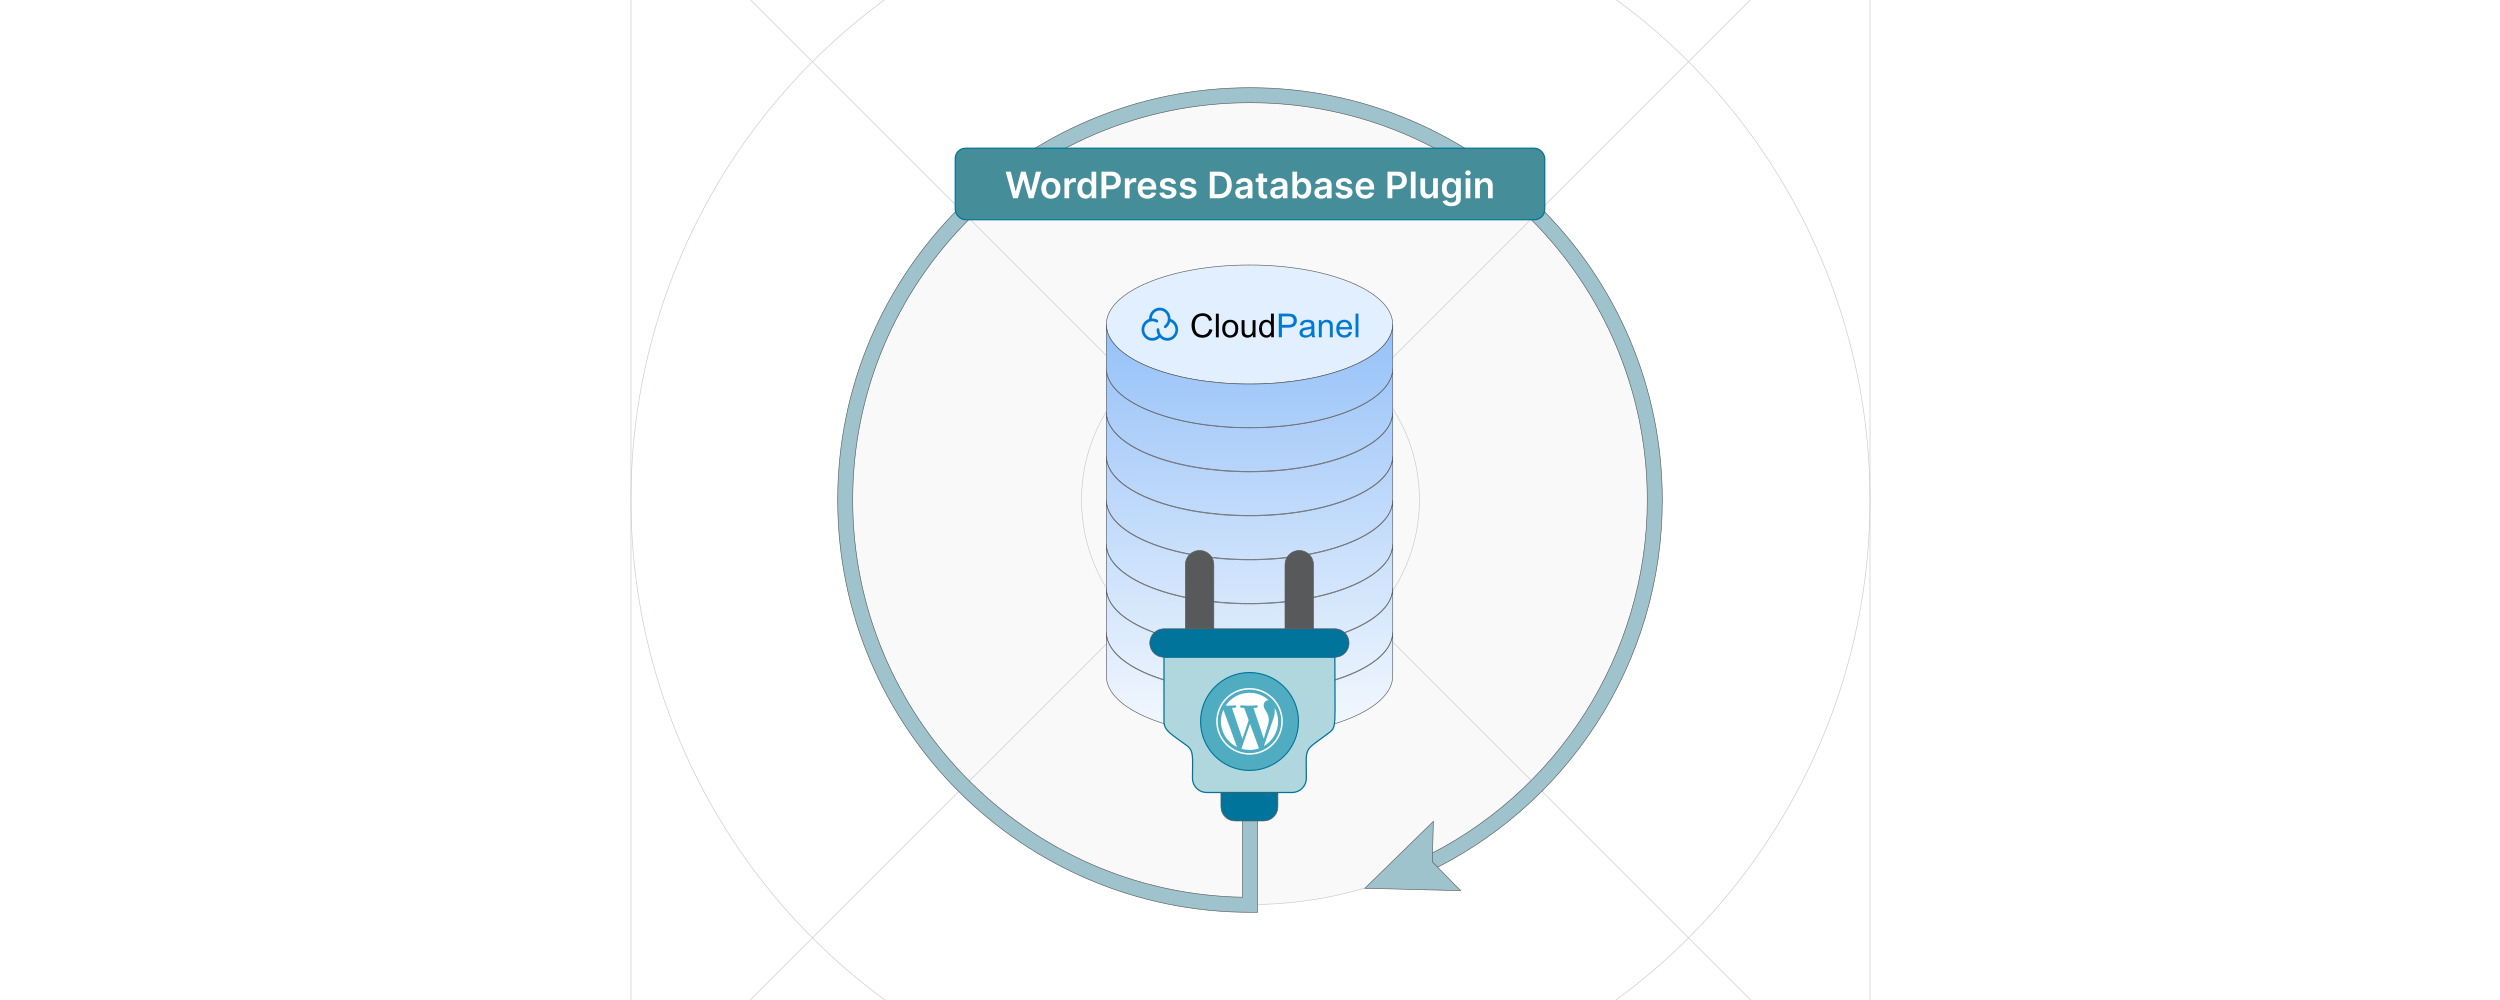 <?xml version="1.0" encoding="UTF-8"?><svg id="Layer_1" xmlns="http://www.w3.org/2000/svg" xmlns:xlink="http://www.w3.org/1999/xlink" viewBox="0 0 1000 400"><defs><clipPath id="clippath"><rect x="0" width="1000" height="400" fill="none" stroke-width="0"/></clipPath><linearGradient id="linear-gradient" x1="499.647" y1="132.766" x2="500.898" y2="312.944" gradientUnits="userSpaceOnUse"><stop offset="0" stop-color="#97c2f8"/><stop offset="1" stop-color="#fff"/></linearGradient><linearGradient id="linear-gradient-2" x1="499.524" y1="132.767" x2="500.776" y2="312.945" xlink:href="#linear-gradient"/><linearGradient id="linear-gradient-3" x1="499.402" y1="132.768" x2="500.653" y2="312.945" xlink:href="#linear-gradient"/><linearGradient id="linear-gradient-4" x1="499.768" y1="132.765" x2="501.019" y2="312.943" xlink:href="#linear-gradient"/><linearGradient id="linear-gradient-5" x1="499.28" y1="132.768" x2="500.531" y2="312.946" xlink:href="#linear-gradient"/><linearGradient id="linear-gradient-6" x1="499.157" y1="132.769" x2="500.409" y2="312.947" xlink:href="#linear-gradient"/><linearGradient id="linear-gradient-7" x1="499.035" y1="132.77" x2="500.286" y2="312.948" xlink:href="#linear-gradient"/><linearGradient id="linear-gradient-8" x1="498.913" y1="132.771" x2="500.164" y2="312.949" xlink:href="#linear-gradient"/><filter id="drop-shadow-1" filterUnits="userSpaceOnUse"><feOffset dx=".49" dy=".49"/><feGaussianBlur result="blur" stdDeviation=".735"/><feFlood flood-color="#333" flood-opacity=".07"/><feComposite in2="blur" operator="in"/><feComposite in="SourceGraphic"/></filter></defs><rect width="1000" height="400" fill="#fff" stroke-width="0"/><rect x="0" width="1000" height="400" fill="#fff" stroke-width="0"/><g clip-path="url(#clippath)"><rect x=".192" y="-.084" width="1000" height="400" fill="#fff" stroke-width="0"/><rect x="252.383" y="-47.892" width="495.617" height="495.617" fill="none" stroke="#c6c8c9" stroke-miterlimit="10" stroke-width=".25"/><circle cx="500.192" cy="199.916" r="247.809" fill="none" stroke="#c6c8c9" stroke-miterlimit="10" stroke-width=".25"/><circle cx="500.192" cy="199.916" r="161.92" fill="#f9f9f9" stroke="#c6c8c9" stroke-miterlimit="10" stroke-width=".25"/><circle cx="500.192" cy="199.916" r="67.584" fill="none" stroke="#c6c8c9" stroke-miterlimit="10" stroke-width=".25"/><line x1="252.383" y1="-47.892" x2="748" y2="447.725" fill="none" stroke="#c6c8c9" stroke-miterlimit="10" stroke-width=".25"/><line x1="252.383" y1="447.725" x2="746.592" y2="-46.484" fill="none" stroke="#c6c8c9" stroke-miterlimit="10" stroke-width=".25"/><path d="M499.808,106c31.639,0,57.282,10.661,57.282,23.816,0,13.148-25.644,23.809-57.282,23.809s-57.282-10.661-57.282-23.809c0-13.155,25.644-23.816,57.282-23.816Z" fill="#e1efff" stroke="#58595b" stroke-miterlimit="10" stroke-width=".25"/><path d="M556.985,166.131c.014-.1.028-.199.039-.299.039-.362.067-.726.067-1.093v-17.394c0,.366-.027.73-.067,1.093-.011.1-.025.2-.039.299-.041.296-.095.591-.162.884-.016.071-.028.143-.046.214-.089.354-.197.706-.323,1.055-.028.079-.061.156-.091.235-.112.29-.235.579-.372.866-.036.076-.07.152-.107.228-.17.339-.357.676-.561,1.01-.043.07-.09.139-.134.209-.161.253-.334.503-.514.752-.106.147-.214.293-.327.439-.163.211-.335.42-.512.629-.119.14-.237.281-.362.42-.194.216-.401.43-.61.643-.124.127-.244.255-.373.38-.252.245-.52.486-.791.727-.101.09-.195.181-.299.27-.356.306-.731.608-1.117.907-.104.08-.211.159-.317.239-.311.234-.631.465-.96.694-.112.078-.222.156-.336.234-.427.29-.866.576-1.322.857-.067.042-.139.082-.207.123-.399.243-.809.482-1.229.718-.141.079-.282.158-.425.236-.416.228-.841.454-1.276.675-.088.045-.174.091-.263.136-.519.261-1.053.516-1.597.766-.141.065-.285.129-.428.193-.434.195-.875.388-1.324.577-.155.065-.309.131-.466.196-.578.238-1.166.473-1.768.701-.073.028-.148.054-.222.081-.538.202-1.087.399-1.644.592-.181.063-.363.125-.545.187-.523.177-1.053.35-1.591.52-.126.04-.249.081-.375.12-.653.202-1.317.398-1.991.588-.168.048-.34.093-.509.14-.536.148-1.079.293-1.628.434-.193.049-.385.099-.579.148-.703.176-1.413.347-2.136.51-.062.014-.126.027-.189.041-.666.149-1.342.292-2.024.431-.211.043-.424.085-.637.127-.61.12-1.226.236-1.848.347-.154.028-.307.057-.462.084-.761.133-1.53.259-2.307.378-.188.029-.379.056-.568.084-.62.092-1.245.18-1.874.264-.222.029-.444.059-.667.088-.803.102-1.611.199-2.428.287-.035.004-.071.007-.105.011-.782.083-1.573.158-2.368.227-.237.021-.475.04-.712.06-.67.055-1.343.105-2.021.15-.185.012-.369.026-.555.038-.841.052-1.688.097-2.54.134-.198.009-.397.015-.596.022-.684.027-1.371.049-2.061.065-.246.006-.492.012-.739.017-.874.017-1.751.028-2.635.028-31.639,0-57.282-10.661-57.282-23.809v17.394c0,13.148,25.644,23.809,57.282,23.809.884,0,1.761-.011,2.635-.028.247-.005.493-.011.739-.017.691-.017,1.378-.038,2.061-.065.199-.008.398-.014.596-.022.852-.037,1.699-.082,2.54-.134.186-.012.37-.026.555-.038.678-.045,1.351-.095,2.021-.15.238-.019.476-.039.712-.06.795-.07,1.586-.144,2.368-.227.035-.004.071-.007.105-.011.817-.087,1.625-.185,2.428-.287.223-.028.445-.058.667-.088.63-.084,1.254-.171,1.874-.264.189-.028.38-.055.568-.084.777-.119,1.546-.245,2.307-.378.155-.027.308-.056.462-.084.622-.111,1.238-.227,1.848-.347.213-.042.425-.084.637-.127.682-.139,1.358-.281,2.024-.431.062-.014.126-.027.189-.041.723-.163,1.433-.335,2.136-.51.194-.049.386-.098.579-.148.549-.141,1.092-.285,1.628-.434.17-.047.341-.093.509-.14.674-.191,1.338-.386,1.991-.588.127-.039.249-.08.375-.12.538-.169,1.068-.343,1.591-.52.183-.062.365-.124.545-.187.557-.193,1.105-.39,1.644-.592.073-.027.149-.054.222-.081.602-.228,1.19-.462,1.768-.701.157-.065.311-.131.466-.196.449-.189.89-.382,1.324-.577.143-.064.287-.128.428-.193.545-.251,1.078-.506,1.597-.766.089-.045.174-.091.263-.136.435-.222.86-.447,1.276-.675.143-.078.284-.157.425-.236.42-.236.83-.476,1.229-.718.068-.041.139-.082.207-.123.456-.281.895-.568,1.322-.857.114-.077.224-.156.336-.234.329-.229.649-.46.96-.694.106-.08.213-.159.317-.239.371-.287.733-.576,1.076-.869.014-.012.027-.025.042-.038.103-.089.197-.18.298-.269.272-.241.54-.483.793-.729.129-.125.248-.253.372-.379.209-.213.416-.427.611-.644.125-.139.243-.28.362-.42.177-.208.349-.418.512-.629.113-.146.221-.292.327-.439.072-.099.152-.197.221-.297.104-.151.197-.303.293-.456.044-.07.091-.139.134-.209.204-.334.391-.671.561-1.01.038-.076.071-.152.107-.228.137-.287.261-.576.372-.866.03-.078.063-.156.091-.235.016-.043.035-.086.05-.13.106-.306.195-.615.272-.925.018-.071.03-.143.046-.214.067-.293.121-.588.162-.884Z" fill="url(#linear-gradient)" stroke="#58595b" stroke-miterlimit="10" stroke-width=".25"/><path d="M556.985,183.734c.014-.1.028-.199.039-.299.039-.362.067-.726.067-1.093v-17.394c0,.366-.027.73-.067,1.093-.011.1-.025.2-.039.299-.041.296-.095.591-.162.884-.016.071-.028.143-.046.214-.089.354-.197.706-.323,1.055-.028.079-.061.156-.091.235-.112.29-.235.579-.372.866-.036.076-.07.152-.107.228-.17.339-.357.676-.561,1.01-.043.07-.09.139-.134.209-.161.253-.334.503-.514.752-.106.147-.214.293-.327.439-.163.211-.335.42-.512.629-.119.14-.237.281-.362.42-.194.216-.401.43-.61.643-.124.127-.244.255-.373.38-.252.245-.52.486-.791.727-.101.09-.195.181-.299.27-.356.306-.731.608-1.117.907-.104.08-.211.159-.317.239-.311.234-.631.465-.96.694-.112.078-.222.156-.336.234-.427.29-.866.576-1.322.857-.067.042-.139.082-.207.123-.399.243-.809.482-1.229.718-.141.079-.282.158-.425.236-.416.228-.841.454-1.276.675-.088.045-.174.091-.263.136-.519.261-1.053.516-1.597.766-.141.065-.285.129-.428.193-.434.195-.875.388-1.324.577-.155.065-.309.131-.466.196-.578.238-1.166.473-1.768.701-.073.028-.148.054-.222.081-.538.202-1.087.399-1.644.592-.181.063-.363.125-.545.187-.523.177-1.053.35-1.591.52-.126.04-.249.081-.375.12-.653.202-1.317.398-1.991.588-.168.048-.34.093-.509.14-.536.148-1.079.293-1.628.434-.193.049-.385.099-.579.148-.703.176-1.413.347-2.136.51-.062.014-.126.027-.189.041-.666.149-1.342.292-2.024.431-.211.043-.424.085-.637.127-.61.12-1.226.236-1.848.347-.154.028-.307.057-.462.084-.761.133-1.53.259-2.307.378-.188.029-.379.056-.568.084-.62.092-1.245.18-1.874.264-.222.029-.444.059-.667.088-.803.102-1.611.199-2.428.287-.035.004-.071.007-.105.011-.782.083-1.573.158-2.368.227-.237.021-.475.04-.712.06-.67.055-1.343.105-2.021.15-.185.012-.369.026-.555.038-.841.052-1.688.097-2.54.134-.198.009-.397.015-.596.022-.684.027-1.371.049-2.061.065-.246.006-.492.012-.739.017-.874.017-1.751.028-2.635.028-31.639,0-57.282-10.661-57.282-23.809v17.394c0,13.148,25.644,23.809,57.282,23.809.884,0,1.761-.011,2.635-.028.247-.005.493-.011.739-.017.691-.017,1.378-.038,2.061-.065.199-.008.398-.014.596-.022.852-.037,1.699-.082,2.54-.134.186-.012.37-.026.555-.038.678-.045,1.351-.095,2.021-.15.238-.019.476-.039.712-.06.795-.07,1.586-.144,2.368-.227.035-.004.071-.007.105-.011.817-.087,1.625-.185,2.428-.287.223-.028.445-.058.667-.088.63-.084,1.254-.171,1.874-.264.189-.028.38-.055.568-.084.777-.119,1.546-.245,2.307-.378.155-.027.308-.056.462-.084.622-.111,1.238-.227,1.848-.347.213-.042.425-.084.637-.127.682-.139,1.358-.281,2.024-.431.062-.014.126-.027.189-.041.723-.163,1.433-.335,2.136-.51.194-.049.386-.098.579-.148.549-.141,1.092-.285,1.628-.434.17-.047.341-.093.509-.14.674-.191,1.338-.386,1.991-.588.127-.039.249-.08.375-.12.538-.169,1.068-.343,1.591-.52.183-.062.365-.124.545-.187.557-.193,1.105-.39,1.644-.592.073-.027.149-.054.222-.081.602-.228,1.19-.462,1.768-.701.157-.065.311-.131.466-.196.449-.189.89-.382,1.324-.577.143-.064.287-.128.428-.193.545-.251,1.078-.506,1.597-.766.089-.045.174-.091.263-.136.435-.222.86-.447,1.276-.675.143-.078.284-.157.425-.236.42-.236.83-.476,1.229-.718.068-.041.139-.082.207-.123.456-.281.895-.568,1.322-.857.114-.077.224-.156.336-.234.329-.229.649-.46.96-.694.106-.08.213-.159.317-.239.371-.287.733-.576,1.076-.869.014-.012.027-.025.042-.038.103-.089.197-.18.298-.269.272-.241.54-.483.793-.729.129-.125.248-.253.372-.379.209-.213.416-.427.611-.644.125-.139.243-.28.362-.42.177-.208.349-.418.512-.629.113-.146.221-.292.327-.439.072-.099.152-.197.221-.297.104-.151.197-.303.293-.456.044-.07.091-.139.134-.209.204-.334.391-.671.561-1.01.038-.076.071-.152.107-.228.137-.287.261-.576.372-.866.03-.078.063-.156.091-.235.016-.043.035-.086.05-.13.106-.306.195-.615.272-.925.018-.071.03-.143.046-.214.067-.293.121-.588.162-.884Z" fill="url(#linear-gradient-2)" stroke="#58595b" stroke-miterlimit="10" stroke-width=".25"/><path d="M556.985,201.338c.014-.1.028-.199.039-.299.039-.362.067-.726.067-1.093v-17.394c0,.366-.027.73-.067,1.093-.011.1-.025.2-.039.299-.041.296-.095.591-.162.884-.016.071-.028.143-.046.214-.089.354-.197.706-.323,1.055-.028.079-.061.156-.091.235-.112.29-.235.579-.372.866-.036.076-.07.152-.107.228-.17.339-.357.676-.561,1.01-.043.07-.09.139-.134.209-.161.253-.334.503-.514.752-.106.147-.214.293-.327.439-.163.211-.335.42-.512.629-.119.14-.237.281-.362.42-.194.216-.401.43-.61.643-.124.127-.244.255-.373.38-.252.245-.52.486-.791.727-.101.09-.195.181-.299.27-.356.306-.731.608-1.117.907-.104.08-.211.159-.317.239-.311.234-.631.465-.96.694-.112.078-.222.156-.336.234-.427.29-.866.576-1.322.857-.067.042-.139.082-.207.123-.399.243-.809.482-1.229.718-.141.079-.282.158-.425.236-.416.228-.841.454-1.276.675-.088.045-.174.091-.263.136-.519.261-1.053.516-1.597.766-.141.065-.285.129-.428.193-.434.195-.875.388-1.324.577-.155.065-.309.131-.466.196-.578.238-1.166.473-1.768.701-.073.028-.148.054-.222.081-.538.202-1.087.399-1.644.592-.181.063-.363.125-.545.187-.523.177-1.053.35-1.591.52-.126.04-.249.081-.375.12-.653.202-1.317.398-1.991.588-.168.048-.34.093-.509.14-.536.148-1.079.293-1.628.434-.193.049-.385.099-.579.148-.703.176-1.413.347-2.136.51-.062.014-.126.027-.189.041-.666.149-1.342.292-2.024.431-.211.043-.424.085-.637.127-.61.12-1.226.236-1.848.347-.154.028-.307.057-.462.084-.761.133-1.53.259-2.307.378-.188.029-.379.056-.568.084-.62.092-1.245.18-1.874.264-.222.029-.444.059-.667.088-.803.102-1.611.199-2.428.287-.035.004-.071.007-.105.011-.782.083-1.573.158-2.368.227-.237.021-.475.04-.712.06-.67.055-1.343.105-2.021.15-.185.012-.369.026-.555.038-.841.052-1.688.097-2.54.134-.198.009-.397.015-.596.022-.684.027-1.371.049-2.061.065-.246.006-.492.012-.739.017-.874.017-1.751.028-2.635.028-31.639,0-57.282-10.661-57.282-23.809v17.394c0,13.148,25.644,23.809,57.282,23.809.884,0,1.761-.011,2.635-.028.247-.005.493-.011.739-.017.691-.017,1.378-.038,2.061-.065.199-.008.398-.014.596-.022.852-.037,1.699-.082,2.54-.134.186-.012.37-.026.555-.038.678-.045,1.351-.095,2.021-.15.238-.019.476-.039.712-.06.795-.07,1.586-.144,2.368-.227.035-.004.071-.007.105-.011.817-.087,1.625-.185,2.428-.287.223-.028.445-.058.667-.088.63-.084,1.254-.171,1.874-.264.189-.028.38-.055.568-.084.777-.119,1.546-.245,2.307-.378.155-.027.308-.056.462-.084.622-.111,1.238-.227,1.848-.347.213-.042.425-.084.637-.127.682-.139,1.358-.281,2.024-.431.062-.014.126-.027.189-.041.723-.163,1.433-.335,2.136-.51.194-.049.386-.098.579-.148.549-.141,1.092-.285,1.628-.434.17-.047.341-.093.509-.14.674-.191,1.338-.386,1.991-.588.127-.039.249-.08.375-.12.538-.169,1.068-.343,1.591-.52.183-.062.365-.124.545-.187.557-.193,1.105-.39,1.644-.592.073-.027.149-.054.222-.081.602-.228,1.19-.462,1.768-.701.157-.065.311-.131.466-.196.449-.189.89-.382,1.324-.577.143-.064.287-.128.428-.193.545-.251,1.078-.506,1.597-.766.089-.045.174-.091.263-.136.435-.222.86-.447,1.276-.675.143-.078.284-.157.425-.236.42-.236.83-.476,1.229-.718.068-.041.139-.082.207-.123.456-.281.895-.568,1.322-.857.114-.077.224-.156.336-.234.329-.229.649-.46.96-.694.106-.08.213-.159.317-.239.371-.287.733-.576,1.076-.869.014-.012.027-.025.042-.038.103-.089.197-.18.298-.269.272-.241.54-.483.793-.729.129-.125.248-.253.372-.379.209-.213.416-.427.611-.644.125-.139.243-.28.362-.42.177-.208.349-.418.512-.629.113-.146.221-.292.327-.439.072-.099.152-.197.221-.297.104-.151.197-.303.293-.456.044-.07.091-.139.134-.209.204-.334.391-.671.561-1.01.038-.076.071-.152.107-.228.137-.287.261-.576.372-.866.03-.078.063-.156.091-.235.016-.043.035-.086.05-.13.106-.306.195-.615.272-.925.018-.071.03-.143.046-.214.067-.293.121-.588.162-.884Z" fill="url(#linear-gradient-3)" stroke="#58595b" stroke-miterlimit="10" stroke-width=".25"/><path d="M556.985,148.602c.014-.1.028-.199.039-.299.039-.362.067-.726.067-1.093v-17.394c0,.366-.027.73-.067,1.093-.011.1-.025.2-.039.299-.041.296-.095.591-.162.884-.016.071-.028.143-.046.214-.089.354-.197.706-.323,1.055-.028.079-.061.156-.091.235-.112.29-.235.579-.372.866-.036.076-.07.152-.107.228-.17.339-.357.676-.561,1.01-.043.07-.09.139-.134.209-.161.253-.334.503-.514.752-.106.147-.214.293-.327.439-.163.211-.335.42-.512.629-.119.14-.237.281-.362.42-.194.216-.401.43-.61.643-.124.127-.244.255-.373.38-.252.245-.52.486-.791.727-.101.09-.195.181-.299.27-.356.306-.731.608-1.117.907-.104.08-.211.159-.317.239-.311.234-.631.465-.96.694-.112.078-.222.156-.336.234-.427.29-.866.576-1.322.857-.067.042-.139.082-.207.123-.399.243-.809.482-1.229.718-.141.079-.282.158-.425.236-.416.228-.841.454-1.276.675-.088.045-.174.091-.263.136-.519.261-1.053.516-1.597.766-.141.065-.285.129-.428.193-.434.195-.875.388-1.324.577-.155.065-.309.131-.466.196-.578.238-1.166.473-1.768.701-.073.028-.148.054-.222.081-.538.202-1.087.399-1.644.592-.181.063-.363.125-.545.187-.523.177-1.053.35-1.591.52-.126.04-.249.081-.375.12-.653.202-1.317.398-1.991.588-.168.048-.34.093-.509.14-.536.148-1.079.293-1.628.434-.193.049-.385.099-.579.148-.703.176-1.413.347-2.136.51-.062.014-.126.027-.189.041-.666.149-1.342.292-2.024.431-.211.043-.424.085-.637.127-.61.12-1.226.236-1.848.347-.154.028-.307.057-.462.084-.761.133-1.53.259-2.307.378-.188.029-.379.056-.568.084-.62.092-1.245.18-1.874.264-.222.029-.444.059-.667.088-.803.102-1.611.199-2.428.287-.035.004-.071.007-.105.011-.782.083-1.573.158-2.368.227-.237.021-.475.04-.712.06-.67.055-1.343.105-2.021.15-.185.012-.369.026-.555.038-.841.052-1.688.097-2.54.134-.198.009-.397.015-.596.022-.684.027-1.371.049-2.061.065-.246.006-.492.012-.739.017-.874.017-1.751.028-2.635.028-31.639,0-57.282-10.661-57.282-23.809v17.394c0,13.148,25.644,23.809,57.282,23.809.884,0,1.761-.011,2.635-.028.247-.005.493-.011.739-.017.691-.017,1.378-.038,2.061-.065.199-.008.398-.014.596-.022.852-.037,1.699-.082,2.54-.134.186-.012.37-.026.555-.038.678-.045,1.351-.095,2.021-.15.238-.019.476-.039.712-.06.795-.07,1.586-.144,2.368-.227.035-.004.071-.007.105-.011.817-.087,1.625-.185,2.428-.287.223-.028.445-.058.667-.088.63-.084,1.254-.171,1.874-.264.189-.028.38-.055.568-.084.777-.119,1.546-.245,2.307-.378.155-.027.308-.056.462-.084.622-.111,1.238-.227,1.848-.347.213-.042.425-.084.637-.127.682-.139,1.358-.281,2.024-.431.062-.014.126-.027.189-.041.723-.163,1.433-.335,2.136-.51.194-.049.386-.098.579-.148.549-.141,1.092-.285,1.628-.434.17-.047.341-.093.509-.14.674-.191,1.338-.386,1.991-.588.127-.039.249-.08.375-.12.538-.169,1.068-.343,1.591-.52.183-.062.365-.124.545-.187.557-.193,1.105-.39,1.644-.592.073-.027.149-.054.222-.081.602-.228,1.19-.462,1.768-.701.157-.065.311-.131.466-.196.449-.189.89-.382,1.324-.577.143-.064.287-.128.428-.193.545-.251,1.078-.506,1.597-.766.089-.045.174-.091.263-.136.435-.222.86-.447,1.276-.675.143-.078.284-.157.425-.236.42-.236.83-.476,1.229-.718.068-.041.139-.082.207-.123.456-.281.895-.568,1.322-.857.114-.077.224-.156.336-.234.329-.229.649-.46.96-.694.106-.08.213-.159.317-.239.371-.287.733-.576,1.076-.869.014-.012.027-.025.042-.038.103-.089.197-.18.298-.269.272-.241.54-.483.793-.729.129-.125.248-.253.372-.379.209-.213.416-.427.611-.644.125-.139.243-.28.362-.42.177-.208.349-.418.512-.629.113-.146.221-.292.327-.439.072-.099.152-.197.221-.297.104-.151.197-.303.293-.456.044-.07.091-.139.134-.209.204-.334.391-.671.561-1.01.038-.076.071-.152.107-.228.137-.287.261-.576.372-.866.03-.078.063-.156.091-.235.016-.043.035-.086.05-.13.106-.306.195-.615.272-.925.018-.071.03-.143.046-.214.067-.293.121-.588.162-.884Z" fill="url(#linear-gradient-4)" stroke="#58595b" stroke-miterlimit="10" stroke-width=".25"/><path d="M556.985,218.941c.014-.1.028-.199.039-.299.039-.362.067-.726.067-1.093v-17.394c0,.366-.027.73-.067,1.093-.011.1-.025.2-.039.299-.041.296-.095.591-.162.884-.016.071-.028.143-.046.214-.089.354-.197.706-.323,1.055-.028.079-.061.156-.091.235-.112.29-.235.579-.372.866-.036.076-.07.152-.107.228-.17.339-.357.676-.561,1.01-.043.07-.09.139-.134.209-.161.253-.334.503-.514.752-.106.147-.214.293-.327.439-.163.211-.335.42-.512.629-.119.14-.237.281-.362.42-.194.216-.401.43-.61.643-.124.127-.244.255-.373.38-.252.245-.52.486-.791.727-.101.09-.195.181-.299.27-.356.306-.731.608-1.117.907-.104.08-.211.159-.317.239-.311.234-.631.465-.96.694-.112.078-.222.156-.336.234-.427.29-.866.576-1.322.857-.067.042-.139.082-.207.123-.399.243-.809.482-1.229.718-.141.079-.282.158-.425.236-.416.228-.841.454-1.276.675-.088.045-.174.091-.263.136-.519.261-1.053.516-1.597.766-.141.065-.285.129-.428.193-.434.195-.875.388-1.324.577-.155.065-.309.131-.466.196-.578.238-1.166.473-1.768.701-.073.028-.148.054-.222.081-.538.202-1.087.399-1.644.592-.181.063-.363.125-.545.187-.523.177-1.053.35-1.591.52-.126.04-.249.081-.375.12-.653.202-1.317.398-1.991.588-.168.048-.34.093-.509.14-.536.148-1.079.293-1.628.434-.193.049-.385.099-.579.148-.703.176-1.413.347-2.136.51-.062.014-.126.027-.189.041-.666.149-1.342.292-2.024.431-.211.043-.424.085-.637.127-.61.12-1.226.236-1.848.347-.154.028-.307.057-.462.084-.761.133-1.53.259-2.307.378-.188.029-.379.056-.568.084-.62.092-1.245.18-1.874.264-.222.029-.444.059-.667.088-.803.102-1.611.199-2.428.287-.035.004-.071.007-.105.011-.782.083-1.573.158-2.368.227-.237.021-.475.04-.712.06-.67.055-1.343.105-2.021.15-.185.012-.369.026-.555.038-.841.052-1.688.097-2.54.134-.198.009-.397.015-.596.022-.684.027-1.371.049-2.061.065-.246.006-.492.012-.739.017-.874.017-1.751.028-2.635.028-31.639,0-57.282-10.661-57.282-23.809v17.394c0,13.148,25.644,23.809,57.282,23.809.884,0,1.761-.011,2.635-.028.247-.005.493-.011.739-.017.691-.017,1.378-.038,2.061-.065.199-.008.398-.014.596-.022.852-.037,1.699-.082,2.54-.134.186-.012.37-.026.555-.038.678-.045,1.351-.095,2.021-.15.238-.019.476-.039.712-.06.795-.07,1.586-.144,2.368-.227.035-.004.071-.007.105-.011.817-.087,1.625-.185,2.428-.287.223-.028.445-.058.667-.088.63-.084,1.254-.171,1.874-.264.189-.028.38-.055.568-.084.777-.119,1.546-.245,2.307-.378.155-.027.308-.056.462-.084.622-.111,1.238-.227,1.848-.347.213-.042.425-.084.637-.127.682-.139,1.358-.281,2.024-.431.062-.014.126-.027.189-.041.723-.163,1.433-.335,2.136-.51.194-.049.386-.098.579-.148.549-.141,1.092-.285,1.628-.434.17-.047.341-.093.509-.14.674-.191,1.338-.386,1.991-.588.127-.039.249-.08.375-.12.538-.169,1.068-.343,1.591-.52.183-.062.365-.124.545-.187.557-.193,1.105-.39,1.644-.592.073-.027.149-.054.222-.081.602-.228,1.19-.462,1.768-.701.157-.065.311-.131.466-.196.449-.189.89-.382,1.324-.577.143-.064.287-.128.428-.193.545-.251,1.078-.506,1.597-.766.089-.045.174-.091.263-.136.435-.222.86-.447,1.276-.675.143-.078.284-.157.425-.236.42-.236.83-.476,1.229-.718.068-.041.139-.082.207-.123.456-.281.895-.568,1.322-.857.114-.077.224-.156.336-.234.329-.229.649-.46.96-.694.106-.08.213-.159.317-.239.371-.287.733-.576,1.076-.869.014-.012.027-.025.042-.038.103-.089.197-.18.298-.269.272-.241.54-.483.793-.729.129-.125.248-.253.372-.379.209-.213.416-.427.611-.644.125-.139.243-.28.362-.42.177-.208.349-.418.512-.629.113-.146.221-.292.327-.439.072-.099.152-.197.221-.297.104-.151.197-.303.293-.456.044-.07.091-.139.134-.209.204-.334.391-.671.561-1.01.038-.076.071-.152.107-.228.137-.287.261-.576.372-.866.03-.078.063-.156.091-.235.016-.043.035-.086.05-.13.106-.306.195-.615.272-.925.018-.071.03-.143.046-.214.067-.293.121-.588.162-.884Z" fill="url(#linear-gradient-5)" stroke="#58595b" stroke-miterlimit="10" stroke-width=".25"/><path d="M556.985,236.544c.014-.1.028-.199.039-.299.039-.362.067-.726.067-1.093v-17.394c0,.366-.027.73-.067,1.093-.011.1-.025.2-.039.299-.041.296-.095.591-.162.884-.016.071-.028.143-.046.214-.089.354-.197.706-.323,1.055-.028.079-.061.156-.091.235-.112.29-.235.579-.372.866-.036.076-.07.152-.107.228-.17.339-.357.676-.561,1.01-.043.07-.09.139-.134.209-.161.253-.334.503-.514.752-.106.147-.214.293-.327.439-.163.211-.335.42-.512.629-.119.14-.237.281-.362.42-.194.216-.401.43-.61.643-.124.127-.244.255-.373.38-.252.245-.52.486-.791.727-.101.09-.195.181-.299.27-.356.306-.731.608-1.117.907-.104.08-.211.159-.317.239-.311.234-.631.465-.96.694-.112.078-.222.156-.336.234-.427.29-.866.576-1.322.857-.067.042-.139.082-.207.123-.399.243-.809.482-1.229.718-.141.079-.282.158-.425.236-.416.228-.841.454-1.276.675-.088.045-.174.091-.263.136-.519.261-1.053.516-1.597.766-.141.065-.285.129-.428.193-.434.195-.875.388-1.324.577-.155.065-.309.131-.466.196-.578.238-1.166.473-1.768.701-.073.028-.148.054-.222.081-.538.202-1.087.399-1.644.592-.181.063-.363.125-.545.187-.523.177-1.053.35-1.591.52-.126.04-.249.081-.375.12-.653.202-1.317.398-1.991.588-.168.048-.34.093-.509.14-.536.148-1.079.293-1.628.434-.193.049-.385.099-.579.148-.703.176-1.413.347-2.136.51-.062.014-.126.027-.189.041-.666.149-1.342.292-2.024.431-.211.043-.424.085-.637.127-.61.12-1.226.236-1.848.347-.154.028-.307.057-.462.084-.761.133-1.53.259-2.307.378-.188.029-.379.056-.568.084-.62.092-1.245.18-1.874.264-.222.029-.444.059-.667.088-.803.102-1.611.199-2.428.287-.035.004-.071.007-.105.011-.782.083-1.573.158-2.368.227-.237.021-.475.04-.712.06-.67.055-1.343.105-2.021.15-.185.012-.369.026-.555.038-.841.052-1.688.097-2.54.134-.198.009-.397.015-.596.022-.684.027-1.371.049-2.061.065-.246.006-.492.012-.739.017-.874.017-1.751.028-2.635.028-31.639,0-57.282-10.661-57.282-23.809v17.394c0,13.148,25.644,23.809,57.282,23.809.884,0,1.761-.011,2.635-.028.247-.005.493-.011.739-.017.691-.017,1.378-.038,2.061-.065.199-.008.398-.014.596-.022.852-.037,1.699-.082,2.54-.134.186-.012.37-.026.555-.038.678-.045,1.351-.095,2.021-.15.238-.019.476-.039.712-.06.795-.07,1.586-.144,2.368-.227.035-.004.071-.007.105-.011.817-.087,1.625-.185,2.428-.287.223-.028.445-.058.667-.088.63-.084,1.254-.171,1.874-.264.189-.028.38-.055.568-.084.777-.119,1.546-.245,2.307-.378.155-.027.308-.056.462-.084.622-.111,1.238-.227,1.848-.347.213-.042.425-.084.637-.127.682-.139,1.358-.281,2.024-.431.062-.014.126-.027.189-.041.723-.163,1.433-.335,2.136-.51.194-.049.386-.098.579-.148.549-.141,1.092-.285,1.628-.434.17-.047.341-.093.509-.14.674-.191,1.338-.386,1.991-.588.127-.039.249-.08.375-.12.538-.169,1.068-.343,1.591-.52.183-.062.365-.124.545-.187.557-.193,1.105-.39,1.644-.592.073-.027.149-.054.222-.081.602-.228,1.19-.462,1.768-.701.157-.065.311-.131.466-.196.449-.189.89-.382,1.324-.577.143-.064.287-.128.428-.193.545-.251,1.078-.506,1.597-.766.089-.045.174-.091.263-.136.435-.222.86-.447,1.276-.675.143-.078.284-.157.425-.236.42-.236.83-.476,1.229-.718.068-.041.139-.082.207-.123.456-.281.895-.568,1.322-.857.114-.077.224-.156.336-.234.329-.229.649-.46.96-.694.106-.08.213-.159.317-.239.371-.287.733-.576,1.076-.869.014-.012.027-.025.042-.038.103-.089.197-.18.298-.269.272-.241.54-.483.793-.729.129-.125.248-.253.372-.379.209-.213.416-.427.611-.644.125-.139.243-.28.362-.42.177-.208.349-.418.512-.629.113-.146.221-.292.327-.439.072-.099.152-.197.221-.297.104-.151.197-.303.293-.456.044-.07.091-.139.134-.209.204-.334.391-.671.561-1.01.038-.076.071-.152.107-.228.137-.287.261-.576.372-.866.03-.078.063-.156.091-.235.016-.043.035-.086.05-.13.106-.306.195-.615.272-.925.018-.071.03-.143.046-.214.067-.293.121-.588.162-.884Z" fill="url(#linear-gradient-6)" stroke="#58595b" stroke-miterlimit="10" stroke-width=".25"/><path d="M556.985,254.148c.014-.1.028-.199.039-.299.039-.362.067-.726.067-1.093v-17.394c0,.366-.027.73-.067,1.093-.011.1-.025.2-.039.299-.041.296-.095.591-.162.884-.016.071-.028.143-.046.214-.089.354-.197.706-.323,1.055-.028.079-.061.156-.091.235-.112.29-.235.579-.372.866-.036.076-.07.152-.107.228-.17.339-.357.676-.561,1.01-.043.07-.09.139-.134.209-.161.253-.334.503-.514.752-.106.147-.214.293-.327.439-.163.211-.335.42-.512.629-.119.14-.237.281-.362.42-.194.216-.401.43-.61.643-.124.127-.244.255-.373.38-.252.245-.52.486-.791.727-.101.09-.195.181-.299.27-.356.306-.731.608-1.117.907-.104.08-.211.159-.317.239-.311.234-.631.465-.96.694-.112.078-.222.156-.336.234-.427.29-.866.576-1.322.857-.067.042-.139.082-.207.123-.399.243-.809.482-1.229.718-.141.079-.282.158-.425.236-.416.228-.841.454-1.276.675-.088.045-.174.091-.263.136-.519.261-1.053.516-1.597.766-.141.065-.285.129-.428.193-.434.195-.875.388-1.324.577-.155.065-.309.131-.466.196-.578.238-1.166.473-1.768.701-.073.028-.148.054-.222.081-.538.202-1.087.399-1.644.592-.181.063-.363.125-.545.187-.523.177-1.053.35-1.591.52-.126.04-.249.081-.375.12-.653.202-1.317.398-1.991.588-.168.048-.34.093-.509.14-.536.148-1.079.293-1.628.434-.193.049-.385.099-.579.148-.703.176-1.413.347-2.136.51-.062.014-.126.027-.189.041-.666.149-1.342.292-2.024.431-.211.043-.424.085-.637.127-.61.12-1.226.236-1.848.347-.154.028-.307.057-.462.084-.761.133-1.53.259-2.307.378-.188.029-.379.056-.568.084-.62.092-1.245.18-1.874.264-.222.029-.444.059-.667.088-.803.102-1.611.199-2.428.287-.035.004-.071.007-.105.011-.782.083-1.573.158-2.368.227-.237.021-.475.04-.712.06-.67.055-1.343.105-2.021.15-.185.012-.369.026-.555.038-.841.052-1.688.097-2.54.134-.198.009-.397.015-.596.022-.684.027-1.371.049-2.061.065-.246.006-.492.012-.739.017-.874.017-1.751.028-2.635.028-31.639,0-57.282-10.661-57.282-23.809v17.394c0,13.148,25.644,23.809,57.282,23.809.884,0,1.761-.011,2.635-.028.247-.005.493-.011.739-.017.691-.017,1.378-.038,2.061-.065.199-.008.398-.014.596-.022.852-.037,1.699-.082,2.54-.134.186-.012.37-.026.555-.038.678-.045,1.351-.095,2.021-.15.238-.019.476-.039.712-.06.795-.07,1.586-.144,2.368-.227.035-.004.071-.007.105-.011.817-.087,1.625-.185,2.428-.287.223-.028.445-.058.667-.088.63-.084,1.254-.171,1.874-.264.189-.028.38-.055.568-.084.777-.119,1.546-.245,2.307-.378.155-.027.308-.056.462-.084.622-.111,1.238-.227,1.848-.347.213-.042.425-.084.637-.127.682-.139,1.358-.281,2.024-.431.062-.014.126-.027.189-.041.723-.163,1.433-.335,2.136-.51.194-.049.386-.098.579-.148.549-.141,1.092-.285,1.628-.434.17-.047.341-.093.509-.14.674-.191,1.338-.386,1.991-.588.127-.039.249-.08.375-.12.538-.169,1.068-.343,1.591-.52.183-.062.365-.124.545-.187.557-.193,1.105-.39,1.644-.592.073-.027.149-.054.222-.081.602-.228,1.19-.462,1.768-.701.157-.065.311-.131.466-.196.449-.189.89-.382,1.324-.577.143-.064.287-.128.428-.193.545-.251,1.078-.506,1.597-.766.089-.045.174-.091.263-.136.435-.222.86-.447,1.276-.675.143-.078.284-.157.425-.236.42-.236.83-.476,1.229-.718.068-.041.139-.082.207-.123.456-.281.895-.568,1.322-.857.114-.077.224-.156.336-.234.329-.229.649-.46.96-.694.106-.08.213-.159.317-.239.371-.287.733-.576,1.076-.869.014-.012.027-.025.042-.038.103-.089.197-.18.298-.269.272-.241.54-.483.793-.729.129-.125.248-.253.372-.379.209-.213.416-.427.611-.644.125-.139.243-.28.362-.42.177-.208.349-.418.512-.629.113-.146.221-.292.327-.439.072-.099.152-.197.221-.297.104-.151.197-.303.293-.456.044-.07.091-.139.134-.209.204-.334.391-.671.561-1.01.038-.076.071-.152.107-.228.137-.287.261-.576.372-.866.03-.078.063-.156.091-.235.016-.043.035-.086.05-.13.106-.306.195-.615.272-.925.018-.071.03-.143.046-.214.067-.293.121-.588.162-.884Z" fill="url(#linear-gradient-7)" stroke="#58595b" stroke-miterlimit="10" stroke-width=".25"/><path d="M556.985,271.751c.014-.1.028-.199.039-.299.039-.362.067-.726.067-1.093v-17.394c0,.366-.027.73-.067,1.093-.011.1-.025.2-.039.299-.041.296-.095.591-.162.884-.016.071-.028.143-.046.214-.089.354-.197.706-.323,1.055-.028.079-.061.156-.091.235-.112.29-.235.579-.372.866-.036.076-.07.152-.107.228-.17.339-.357.676-.561,1.01-.043.07-.09.139-.134.209-.161.253-.334.503-.514.752-.106.147-.214.293-.327.439-.163.211-.335.42-.512.629-.119.14-.237.281-.362.42-.194.216-.401.43-.61.643-.124.127-.244.255-.373.38-.252.245-.52.486-.791.727-.101.09-.195.181-.299.27-.356.306-.731.608-1.117.907-.104.08-.211.159-.317.239-.311.234-.631.465-.96.694-.112.078-.222.156-.336.234-.427.29-.866.576-1.322.857-.067.042-.139.082-.207.123-.399.243-.809.482-1.229.718-.141.079-.282.158-.425.236-.416.228-.841.454-1.276.675-.088.045-.174.091-.263.136-.519.261-1.053.516-1.597.766-.141.065-.285.129-.428.193-.434.195-.875.388-1.324.577-.155.065-.309.131-.466.196-.578.238-1.166.473-1.768.701-.073.028-.148.054-.222.081-.538.202-1.087.399-1.644.592-.181.063-.363.125-.545.187-.523.177-1.053.35-1.591.52-.126.04-.249.081-.375.12-.653.202-1.317.398-1.991.588-.168.048-.34.093-.509.14-.536.148-1.079.293-1.628.434-.193.049-.385.099-.579.148-.703.176-1.413.347-2.136.51-.062.014-.126.027-.189.041-.666.149-1.342.292-2.024.431-.211.043-.424.085-.637.127-.61.12-1.226.236-1.848.347-.154.028-.307.057-.462.084-.761.133-1.53.259-2.307.378-.188.029-.379.056-.568.084-.62.092-1.245.18-1.874.264-.222.029-.444.059-.667.088-.803.102-1.611.199-2.428.287-.035.004-.071.007-.105.011-.782.083-1.573.158-2.368.227-.237.021-.475.04-.712.06-.67.055-1.343.105-2.021.15-.185.012-.369.026-.555.038-.841.052-1.688.097-2.54.134-.198.009-.397.015-.596.022-.684.027-1.371.049-2.061.065-.246.006-.492.012-.739.017-.874.017-1.751.028-2.635.028-31.639,0-57.282-10.661-57.282-23.809v17.394c0,13.148,25.644,23.809,57.282,23.809.884,0,1.761-.011,2.635-.028.247-.005.493-.011.739-.017.691-.017,1.378-.038,2.061-.065.199-.008.398-.014.596-.022.852-.037,1.699-.082,2.54-.134.186-.012.37-.026.555-.038.678-.045,1.351-.095,2.021-.15.238-.019.476-.039.712-.06.795-.07,1.586-.144,2.368-.227.035-.004.071-.007.105-.011.817-.087,1.625-.185,2.428-.287.223-.028.445-.058.667-.088.63-.084,1.254-.171,1.874-.264.189-.028.38-.055.568-.084.777-.119,1.546-.245,2.307-.378.155-.027.308-.056.462-.084.622-.111,1.238-.227,1.848-.347.213-.042.425-.084.637-.127.682-.139,1.358-.281,2.024-.431.062-.014.126-.027.189-.041.723-.163,1.433-.335,2.136-.51.194-.049.386-.098.579-.148.549-.141,1.092-.285,1.628-.434.17-.047.341-.093.509-.14.674-.191,1.338-.386,1.991-.588.127-.039.249-.08.375-.12.538-.169,1.068-.343,1.591-.52.183-.062.365-.124.545-.187.557-.193,1.105-.39,1.644-.592.073-.027.149-.054.222-.081.602-.228,1.19-.462,1.768-.701.157-.065.311-.131.466-.196.449-.189.89-.382,1.324-.577.143-.064.287-.128.428-.193.545-.251,1.078-.506,1.597-.766.089-.045.174-.091.263-.136.435-.222.86-.447,1.276-.675.143-.078.284-.157.425-.236.42-.236.83-.476,1.229-.718.068-.041.139-.082.207-.123.456-.281.895-.568,1.322-.857.114-.077.224-.156.336-.234.329-.229.649-.46.96-.694.106-.08.213-.159.317-.239.371-.287.733-.576,1.076-.869.014-.012.027-.025.042-.038.103-.089.197-.18.298-.269.272-.241.54-.483.793-.729.129-.125.248-.253.372-.379.209-.213.416-.427.611-.644.125-.139.243-.28.362-.42.177-.208.349-.418.512-.629.113-.146.221-.292.327-.439.072-.099.152-.197.221-.297.104-.151.197-.303.293-.456.044-.07.091-.139.134-.209.204-.334.391-.671.561-1.01.038-.076.071-.152.107-.228.137-.287.261-.576.372-.866.03-.078.063-.156.091-.235.016-.043.035-.086.05-.13.106-.306.195-.615.272-.925.018-.071.03-.143.046-.214.067-.293.121-.588.162-.884Z" fill="url(#linear-gradient-8)" stroke="#58595b" stroke-miterlimit="10" stroke-width=".25"/><g id="Plug"><path d="M539.63,257.204c0,3.145-2.55,5.695-5.695,5.695h-68.337c-3.145,0-5.695-2.55-5.695-5.695s2.55-5.695,5.695-5.695h68.337c3.145,0,5.695,2.55,5.695,5.695Z" fill="#00749a" stroke="#58595b" stroke-miterlimit="10" stroke-width=".25"/><path d="M533.935,262.899c0,27.306.797,27.847-2.278,30.182-10.507,7.887-9.112,5.011-9.112,18.223,0,3.145-2.55,5.695-5.695,5.695h-34.168c-3.145,0-5.695-2.55-5.695-5.695,0-8.542.655-10.877-2.278-13.098-6.264-4.613-9.112-5.894-9.112-9.681v-25.626h68.337Z" fill="#afd7dd" stroke="#00749a" stroke-miterlimit="10" stroke-width=".5"/><path d="M485.53,225.883v25.626h-11.389v-25.626c0-3.145,2.55-5.695,5.695-5.695s5.695,2.55,5.695,5.695Z" fill="#58595b" stroke="#58595b" stroke-miterlimit="10" stroke-width=".25"/><path d="M519.698,220.189c-3.145,0-5.695,2.55-5.695,5.695v25.626h11.389v-25.626c0-3.145-2.55-5.695-5.695-5.695Z" fill="#58595b" stroke="#58595b" stroke-miterlimit="10" stroke-width=".25"/><path d="M505.461,328.389h-11.389c-3.145,0-5.695-2.55-5.695-5.695v-5.695h22.779v5.695c0,3.145-2.55,5.695-5.695,5.695Z" fill="#00749a" stroke="#58595b" stroke-miterlimit="10" stroke-width=".25"/></g><path d="M503,364.92h-3c-90.937,0-164.92-73.982-164.92-164.92S409.062,35.08,500,35.08s164.921,73.983,164.921,164.921c0,31.996-9.174,63.027-26.53,89.739-16.908,26.02-40.673,46.695-68.725,59.787l-2.537-5.438c55.762-26.023,91.792-82.582,91.792-144.089,0-87.629-71.292-158.921-158.921-158.921s-158.92,71.292-158.92,158.921c0,86.629,69.667,157.29,155.92,158.892v-30.504h6v36.532Z" fill="#9ec3cc" stroke="#58595b" stroke-miterlimit="10" stroke-width=".25"/><polygon points="573.353 328.548 572.91 344.716 584.24 356.259 545.952 355.308 573.353 328.548" fill="#9ec3cc" stroke="#58595b" stroke-miterlimit="10" stroke-width=".25"/><circle cx="499.808" cy="288.593" r="13.2" fill="#fff" filter="url(#drop-shadow-1)" stroke="#f26322" stroke-miterlimit="10" stroke-width=".359"/><circle cx="499.808" cy="288.593" r="19.575" fill="#4facc1" stroke="#00749a" stroke-miterlimit="10" stroke-width=".446"/><path d="M488.372,288.543c0,4.527,2.631,8.438,6.445,10.292l-5.455-14.946c-.654,1.464-.991,3.05-.99,4.654ZM507.527,287.966c0-1.413-.508-2.392-.943-3.154-.58-.942-1.123-1.74-1.123-2.682,0-1.051.797-2.03,1.92-2.03.051,0,.099.006.148.009-2.034-1.864-4.745-3.002-7.722-3.002-3.995,0-7.51,2.05-9.555,5.154.268.008.521.013.736.013,1.196,0,3.048-.145,3.048-.145.616-.036.689.869.073.942,0,0-.62.073-1.309.109l4.164,12.387,2.502-7.505-1.782-4.881c-.616-.036-1.199-.109-1.199-.109-.616-.036-.544-.978.072-.942,0,0,1.889.145,3.012.145,1.196,0,3.048-.145,3.048-.145.617-.036.689.869.073.942,0,0-.621.073-1.309.109l4.133,12.293,1.141-3.812c.495-1.582.871-2.718.871-3.697Z" fill="#fff" stroke-width="0"/><path d="M500.008,289.543l-3.431,9.97c1.049.309,2.137.466,3.231.466,1.293 0,2.577-.219,3.797-.648-.032-.05-.059-.103-.081-.158l-3.515-9.63ZM509.842,283.057c.049.364.077.755.077,1.176,0,1.16-.217,2.465-.87,4.096l-3.493,10.099c3.4-1.982,5.686-5.666,5.686-9.885.003-1.918-.479-3.805-1.401-5.486h0Z" fill="#fff" stroke-width="0"/><path d="M499.808,275.213c-7.35,0-13.33,5.98-13.33,13.33s5.98,13.331,13.33,13.331,13.331-5.979,13.331-13.331c-0-7.35-5.981-13.33-13.331-13.33ZM499.808,301.262c-7.013,0-12.719-5.706-12.719-12.719s5.706-12.718,12.719-12.718,12.718,5.705,12.718,12.718c0,7.013-5.705,12.719-12.718,12.719h0Z" fill="#fff" stroke-width="0"/></g><rect x="382.106" y="59.3" width="235.787" height="28.589" rx="4.115" ry="4.115" fill="#448d99" stroke="#00749a" stroke-miterlimit="10" stroke-width=".5"/><path d="M405.257,79.315l-3.009-10.661h2.077l1.921,7.834h.099l2.051-7.834h1.89l2.057,7.84h.094l1.921-7.84h2.077l-3.009,10.661h-1.905l-2.134-7.481h-.084l-2.139,7.481h-1.905Z" fill="#fff" stroke-width="0"/><path d="M420.353,79.471c-.781,0-1.458-.172-2.03-.516s-1.016-.824-1.33-1.441c-.314-.618-.471-1.34-.471-2.166s.157-1.55.471-2.171.757-1.103,1.33-1.447,1.25-.515,2.03-.515,1.458.171,2.03.515,1.016.826,1.33,1.447.471,1.345.471,2.171-.157,1.548-.471,2.166c-.314.617-.757,1.098-1.33,1.441s-1.25.516-2.03.516ZM420.364,77.962c.423,0,.777-.117,1.062-.352s.497-.549.638-.944.211-.837.211-1.322c0-.489-.07-.933-.211-1.33s-.353-.714-.638-.95-.639-.354-1.062-.354c-.434,0-.793.118-1.08.354-.286.236-.499.553-.64.95s-.211.841-.211,1.33c0,.485.07.927.211,1.322s.354.71.64.944c.287.234.646.352,1.08.352Z" fill="#fff" stroke-width="0"/><path d="M425.778,79.315v-7.996h1.827v1.333h.084c.145-.462.397-.818.752-1.07.356-.251.763-.377,1.221-.377.104,0,.221.004.352.013s.239.021.325.039v1.733c-.08-.027-.206-.053-.377-.075-.171-.022-.337-.034-.497-.034-.343,0-.651.074-.924.222s-.487.352-.643.611c-.156.261-.234.56-.234.9v4.701h-1.884Z" fill="#fff" stroke-width="0"/><path d="M434.226,79.456c-.628,0-1.19-.161-1.687-.484-.497-.322-.889-.791-1.177-1.405s-.432-1.36-.432-2.238c0-.889.147-1.64.44-2.252.293-.612.69-1.075,1.19-1.39.5-.315,1.057-.471,1.671-.471.468,0,.854.078,1.155.236.302.158.541.347.719.567.177.221.314.428.411.622h.078v-3.987h1.89v10.661h-1.853v-1.26h-.114c-.097.194-.238.4-.422.617-.184.217-.427.401-.729.554-.302.153-.682.23-1.14.23ZM434.752,77.91c.399,0,.739-.108,1.02-.325.281-.217.495-.52.641-.909.145-.389.218-.841.218-1.358,0-.517-.072-.967-.216-1.349-.144-.381-.356-.678-.635-.89s-.622-.317-1.028-.317c-.42,0-.77.109-1.052.328-.281.218-.493.52-.635.905-.142.386-.213.826-.213,1.322,0,.5.072.945.216,1.335.144.391.357.698.64.922s.631.336,1.044.336Z" fill="#fff" stroke-width="0"/><path d="M440.583,79.315v-10.661h3.998c.819,0,1.507.152,2.064.458.557.306.979.725,1.265,1.257.287.533.43,1.138.43,1.815,0,.684-.144,1.291-.432,1.822-.288.53-.713.948-1.275,1.252s-1.254.455-2.077.455h-2.649v-1.588h2.389c.479,0,.871-.083,1.177-.25.305-.166.532-.396.679-.686.147-.292.221-.627.221-1.005s-.074-.711-.221-.999-.375-.514-.682-.675-.702-.242-1.184-.242h-1.77v9.048h-1.931Z" fill="#fff" stroke-width="0"/><path d="M449.932,79.315v-7.996h1.827v1.333h.084c.145-.462.397-.818.752-1.07.356-.251.763-.377,1.221-.377.104,0,.221.004.352.013s.239.021.325.039v1.733c-.08-.027-.206-.053-.377-.075-.171-.022-.337-.034-.497-.034-.343,0-.651.074-.924.222s-.487.352-.643.611c-.156.261-.234.56-.234.9v4.701h-1.884Z" fill="#fff" stroke-width="0"/><path d="M458.954,79.471c-.802,0-1.493-.167-2.075-.502-.581-.335-1.028-.81-1.34-1.427s-.469-1.342-.469-2.179c0-.822.157-1.545.471-2.168s.754-1.109,1.32-1.458c.565-.349,1.23-.522,1.994-.522.493,0,.959.078,1.398.236.439.158.828.401,1.166.731s.605.749.799,1.257c.194.509.291,1.113.291,1.815v.578h-6.554v-1.27h4.748c-.003-.36-.082-.683-.234-.966-.153-.282-.365-.506-.638-.669s-.589-.244-.95-.244c-.385,0-.723.093-1.015.278-.291.185-.518.429-.679.729-.161.301-.244.629-.247.986v1.109c0,.465.085.863.255,1.194.17.332.408.585.713.76.305.176.663.264,1.072.264.274,0,.522-.039.745-.117.222-.078.415-.193.578-.347.163-.152.286-.342.37-.567l1.759.198c-.111.465-.322.87-.632,1.215-.31.346-.707.613-1.19.802-.482.19-1.034.284-1.655.284Z" fill="#fff" stroke-width="0"/><path d="M470.422,73.432l-1.718.188c-.049-.173-.133-.336-.252-.489-.12-.152-.281-.275-.482-.369s-.448-.141-.739-.141c-.392,0-.721.085-.986.255s-.397.391-.393.661c-.003.232.083.422.258.567s.466.266.872.359l1.364.291c.756.163,1.32.422,1.69.776.37.353.556.817.56,1.39-.004.503-.15.946-.44,1.33-.29.384-.692.683-1.205.897-.514.216-1.104.323-1.77.323-.979,0-1.767-.206-2.363-.617-.597-.411-.953-.984-1.067-1.721l1.837-.177c.084.361.261.634.531.817.271.185.623.276,1.057.276.448,0,.808-.092,1.08-.276.273-.184.409-.411.409-.682,0-.23-.087-.418-.263-.567s-.447-.264-.815-.344l-1.364-.286c-.767-.16-1.335-.43-1.702-.81-.368-.38-.55-.861-.547-1.444-.003-.493.131-.921.404-1.283.273-.363.652-.644,1.14-.844.487-.199,1.05-.299,1.689-.299.937,0,1.675.199,2.215.599.54.398.874.939,1.002,1.618Z" fill="#fff" stroke-width="0"/><path d="M478.47,73.432l-1.718.188c-.049-.173-.133-.336-.252-.489-.12-.152-.281-.275-.482-.369s-.448-.141-.739-.141c-.392,0-.721.085-.986.255s-.397.391-.393.661c-.003.232.083.422.258.567s.466.266.872.359l1.364.291c.756.163,1.32.422,1.69.776.37.353.556.817.56,1.39-.004.503-.15.946-.44,1.33-.29.384-.692.683-1.205.897-.514.216-1.104.323-1.77.323-.979,0-1.767-.206-2.363-.617-.597-.411-.953-.984-1.067-1.721l1.837-.177c.084.361.261.634.531.817.271.185.623.276,1.057.276.448,0,.808-.092,1.08-.276.273-.184.409-.411.409-.682,0-.23-.087-.418-.263-.567s-.447-.264-.815-.344l-1.364-.286c-.767-.16-1.335-.43-1.702-.81-.368-.38-.55-.861-.547-1.444-.003-.493.131-.921.404-1.283.273-.363.652-.644,1.14-.844.487-.199,1.05-.299,1.689-.299.937,0,1.675.199,2.215.599.54.398.874.939,1.002,1.618Z" fill="#fff" stroke-width="0"/><path d="M487.533,79.315h-3.613v-10.661h3.686c1.059,0,1.969.213,2.731.638s1.348,1.035,1.757,1.83c.409.794.614,1.745.614,2.853,0,1.11-.206,2.064-.617,2.863-.411.798-1.003,1.41-1.774,1.837-.772.427-1.7.641-2.782.641ZM485.851,77.644h1.588c.742,0,1.361-.137,1.858-.409.496-.273.869-.68,1.119-1.223s.375-1.223.375-2.038-.125-1.493-.375-2.033c-.25-.539-.619-.943-1.106-1.213-.487-.269-1.093-.403-1.815-.403h-1.645v7.319Z" fill="#fff" stroke-width="0"/><path d="M496.758,79.476c-.507,0-.963-.091-1.367-.273-.404-.182-.724-.451-.957-.81-.234-.357-.352-.798-.352-1.322,0-.45.083-.824.25-1.119.166-.295.394-.53.682-.708.288-.177.613-.31.976-.403.363-.092.738-.158,1.127-.2.469-.049.849-.093,1.141-.133.291-.04.504-.102.638-.188s.2-.218.2-.398v-.031c0-.392-.116-.695-.349-.91-.232-.216-.567-.323-1.005-.323-.462,0-.827.101-1.096.302s-.45.44-.544.714l-1.76-.25c.139-.486.368-.894.688-1.221.319-.328.71-.574,1.171-.739.462-.165.972-.247,1.53-.247.386,0,.769.045,1.151.135.381.091.731.238,1.046.445.315.206.57.486.763.841.192.353.289.796.289,1.327v5.352h-1.812v-1.099h-.062c-.115.223-.275.43-.481.622-.207.192-.466.348-.776.464s-.674.174-1.09.174ZM497.247,78.091c.378,0,.706-.075.983-.227.277-.15.492-.351.644-.601.15-.25.226-.522.226-.817v-.942c-.059.049-.158.094-.299.136-.141.041-.298.078-.471.109-.174.03-.346.059-.516.083s-.317.045-.442.062c-.281.038-.533.101-.755.188-.223.087-.398.207-.526.361-.128.154-.192.353-.192.597,0,.347.127.608.38.785.254.178.576.266.969.266Z" fill="#fff" stroke-width="0"/><path d="M506.871,71.319v1.458h-4.597v-1.458h4.597ZM503.409,69.403h1.885v7.507c0,.254.039.447.117.581.078.133.182.225.31.273.128.049.271.073.427.073.118,0,.227-.009.325-.026.1-.017.175-.032.227-.047l.317,1.474c-.101.035-.243.073-.429.114-.186.042-.412.066-.68.073-.472.014-.897-.059-1.275-.216-.378-.158-.678-.403-.898-.737-.22-.333-.328-.749-.325-1.249v-7.819Z" fill="#fff" stroke-width="0"/><path d="M510.75,79.476c-.507,0-.963-.091-1.367-.273-.404-.182-.724-.451-.957-.81-.234-.357-.352-.798-.352-1.322,0-.45.083-.824.25-1.119.166-.295.394-.53.682-.708.288-.177.613-.31.976-.403.363-.092.738-.158,1.127-.2.469-.049.849-.093,1.141-.133.291-.04.504-.102.638-.188s.2-.218.2-.398v-.031c0-.392-.116-.695-.349-.91-.232-.216-.567-.323-1.005-.323-.462,0-.827.101-1.096.302s-.45.44-.544.714l-1.76-.25c.139-.486.368-.894.688-1.221.319-.328.71-.574,1.171-.739.462-.165.972-.247,1.53-.247.386,0,.769.045,1.151.135.381.091.731.238,1.046.445.315.206.57.486.763.841.192.353.289.796.289,1.327v5.352h-1.812v-1.099h-.062c-.115.223-.275.43-.481.622-.207.192-.466.348-.776.464s-.674.174-1.09.174ZM511.239,78.091c.378,0,.706-.075.983-.227.277-.15.492-.351.644-.601.15-.25.226-.522.226-.817v-.942c-.059.049-.158.094-.299.136-.141.041-.298.078-.471.109-.174.03-.346.059-.516.083s-.317.045-.442.062c-.281.038-.533.101-.755.188-.223.087-.398.207-.526.361-.128.154-.192.353-.192.597,0,.347.127.608.38.785.254.178.576.266.969.266Z" fill="#fff" stroke-width="0"/><path d="M516.955,79.315v-10.661h1.884v3.987h.078c.098-.194.234-.401.412-.622.177-.221.416-.409.718-.567s.688-.236,1.156-.236c.617,0,1.175.156,1.673.471s.894.777,1.188,1.39c.293.612.44,1.363.44,2.252,0,.878-.144,1.624-.432,2.238s-.681,1.083-1.177,1.405c-.496.323-1.059.484-1.687.484-.458,0-.838-.076-1.14-.23-.303-.152-.545-.337-.727-.554-.183-.217-.324-.423-.425-.617h-.108v1.26h-1.853ZM518.803,75.317c0,.518.074.97.222,1.358s.36.692.64.909.619.325,1.019.325c.416,0,.765-.112,1.046-.336s.493-.531.638-.922c.144-.39.216-.835.216-1.335,0-.496-.071-.936-.213-1.322-.143-.385-.354-.688-.636-.905-.281-.219-.632-.328-1.051-.328-.403,0-.745.105-1.026.317-.28.212-.493.509-.638.89-.144.382-.216.832-.216,1.349Z" fill="#fff" stroke-width="0"/><path d="M528.413,79.476c-.507,0-.963-.091-1.367-.273-.404-.182-.724-.451-.957-.81-.234-.357-.352-.798-.352-1.322,0-.45.083-.824.25-1.119.166-.295.394-.53.682-.708.288-.177.613-.31.976-.403.363-.092.738-.158,1.127-.2.469-.049.849-.093,1.141-.133.291-.04.504-.102.638-.188s.2-.218.2-.398v-.031c0-.392-.116-.695-.349-.91-.232-.216-.567-.323-1.005-.323-.462,0-.827.101-1.096.302s-.45.44-.544.714l-1.76-.25c.139-.486.368-.894.688-1.221.319-.328.71-.574,1.171-.739.462-.165.972-.247,1.53-.247.386,0,.769.045,1.151.135.381.091.731.238,1.046.445.315.206.57.486.763.841.192.353.289.796.289,1.327v5.352h-1.812v-1.099h-.062c-.115.223-.275.43-.481.622-.207.192-.466.348-.776.464s-.674.174-1.09.174ZM528.902,78.091c.378,0,.706-.075.983-.227.277-.15.492-.351.644-.601.15-.25.226-.522.226-.817v-.942c-.059.049-.158.094-.299.136-.141.041-.298.078-.471.109-.174.03-.346.059-.516.083s-.317.045-.442.062c-.281.038-.533.101-.755.188-.223.087-.398.207-.526.361-.128.154-.192.353-.192.597,0,.347.127.608.38.785.254.178.576.266.969.266Z" fill="#fff" stroke-width="0"/><path d="M540.854,73.432l-1.718.188c-.049-.173-.133-.336-.253-.489-.119-.152-.28-.275-.481-.369s-.447-.141-.739-.141c-.392,0-.721.085-.986.255s-.397.391-.393.661c-.004.232.082.422.257.567.176.145.467.266.872.359l1.364.291c.757.163,1.319.422,1.69.776.369.353.556.817.56,1.39-.004.503-.15.946-.44,1.33-.289.384-.691.683-1.205.897-.514.216-1.103.323-1.77.323-.979,0-1.767-.206-2.363-.617s-.953-.984-1.067-1.721l1.838-.177c.083.361.26.634.53.817.272.185.623.276,1.058.276.447,0,.808-.092,1.08-.276.273-.184.408-.411.408-.682,0-.23-.088-.418-.263-.567-.176-.149-.447-.264-.815-.344l-1.364-.286c-.767-.16-1.334-.43-1.702-.81s-.55-.861-.547-1.444c-.003-.493.131-.921.403-1.283.273-.363.652-.644,1.141-.844.487-.199,1.051-.299,1.69-.299.936,0,1.675.199,2.215.599.539.398.873.939,1.002,1.618Z" fill="#fff" stroke-width="0"/><path d="M546.122,79.471c-.802,0-1.493-.167-2.074-.502s-1.028-.81-1.341-1.427c-.311-.616-.468-1.342-.468-2.179,0-.822.156-1.545.471-2.168s.754-1.109,1.319-1.458c.566-.349,1.23-.522,1.994-.522.493,0,.959.078,1.397.236.44.158.828.401,1.166.731.339.33.606.749.8,1.257.194.509.291,1.113.291,1.815v.578h-6.554v-1.27h4.747c-.003-.36-.081-.683-.233-.966-.153-.282-.365-.506-.638-.669s-.59-.244-.95-.244c-.386,0-.724.093-1.016.278-.291.185-.518.429-.679.729-.162.301-.244.629-.248.986v1.109c0,.465.085.863.256,1.194.17.332.407.585.713.76.306.176.663.264,1.072.264.274,0,.522-.039.744-.117.223-.078.415-.193.578-.347.163-.152.286-.342.369-.567l1.76.198c-.111.465-.321.87-.632,1.215-.311.346-.708.613-1.19.802-.482.19-1.034.284-1.655.284Z" fill="#fff" stroke-width="0"/><path d="M554.993,79.315v-10.661h3.998c.818,0,1.507.152,2.063.458.558.306.979.725,1.266,1.257.286.533.429,1.138.429,1.815,0,.684-.144,1.291-.432,1.822-.288.53-.713.948-1.275,1.252s-1.255.455-2.077.455h-2.649v-1.588h2.39c.478,0,.871-.083,1.176-.25.306-.166.532-.396.68-.686.147-.292.221-.627.221-1.005s-.073-.711-.221-.999-.375-.514-.682-.675c-.308-.161-.702-.242-1.185-.242h-1.77v9.048h-1.931Z" fill="#fff" stroke-width="0"/><path d="M566.226,68.654v10.661h-1.884v-10.661h1.884Z" fill="#fff" stroke-width="0"/><path d="M573.259,75.952v-4.633h1.885v7.996h-1.827v-1.421h-.083c-.181.447-.477.814-.888,1.098-.411.285-.917.428-1.518.428-.524,0-.986-.117-1.388-.352-.4-.234-.714-.576-.94-1.025-.226-.45-.338-.994-.338-1.633v-5.091h1.884v4.8c0,.507.139.909.417,1.208.277.298.642.447,1.093.447.277,0,.547-.067.807-.203.261-.135.475-.337.644-.606.168-.269.252-.606.252-1.013Z" fill="#fff" stroke-width="0"/><path d="M580.558,82.48c-.677,0-1.258-.091-1.743-.273-.486-.182-.877-.426-1.172-.731s-.5-.644-.614-1.015l1.697-.411c.076.156.188.311.333.466s.343.282.591.385.561.153.94.153c.535,0,.978-.129,1.328-.388.351-.258.525-.683.525-1.272v-1.515h-.094c-.097.194-.238.394-.424.599-.185.204-.431.376-.734.515-.304.14-.685.209-1.143.209-.614,0-1.171-.145-1.669-.435-.497-.29-.894-.724-1.187-1.302s-.44-1.303-.44-2.174c0-.878.146-1.619.44-2.225.293-.606.69-1.065,1.19-1.38s1.057-.471,1.671-.471c.469,0,.855.078,1.158.236s.546.347.727.567.317.428.411.622h.104v-1.322h1.858v8.126c0,.684-.163,1.25-.489,1.697s-.772.782-1.338,1.005c-.566.222-1.208.333-1.927.333ZM580.573,77.722c.399,0,.739-.098,1.02-.292s.495-.474.641-.838.219-.802.219-1.312c0-.503-.072-.944-.216-1.322-.144-.379-.356-.673-.636-.883s-.622-.315-1.028-.315c-.42,0-.77.109-1.051.328-.281.218-.493.518-.636.897s-.213.811-.213,1.294c0,.489.071.917.216,1.283.144.366.357.65.641.854.282.203.63.305,1.043.305Z" fill="#fff" stroke-width="0"/><path d="M587.195,70.184c-.299,0-.556-.1-.77-.299-.216-.2-.323-.44-.323-.722,0-.284.107-.526.323-.726.215-.2.472-.3.77-.3.302,0,.56.1.772.3.214.199.32.441.32.726,0,.281-.106.521-.32.722-.213.199-.471.299-.772.299ZM586.248,79.315v-7.996h1.884v7.996h-1.884Z" fill="#fff" stroke-width="0"/><path d="M591.953,74.629v4.686h-1.884v-7.996h1.801v1.358h.094c.184-.447.477-.803.882-1.066s.905-.396,1.502-.396c.552,0,1.033.117,1.445.353.411.236.731.578.957,1.025.228.448.34.991.336,1.63v5.091h-1.884v-4.8c0-.534-.139-.952-.414-1.255-.276-.302-.657-.452-1.143-.452-.33,0-.622.071-.878.216-.255.144-.454.352-.599.622-.144.271-.216.599-.216.983Z" fill="#fff" stroke-width="0"/><path d="M470.279,129.008c-.529-.672-1.246-1.172-2.059-1.437v-.052c0-2.46-1.924-4.466-4.297-4.466-2.374,0-4.299,2.001-4.299,4.466v.061c-1.738.569-3.007,2.262-3.007,4.258,0,2.46,1.926,4.466,4.298,4.466,1.138-.003,2.228-.466,3.02-1.286.79.819,1.879,1.284,3.016,1.286,2.368,0,4.299-2.001,4.299-4.466,0-1.028-.349-2.034-.972-2.831ZM466.952,135.176c-1.77,0-3.212-1.497-3.212-3.338.004-.303-.24-.556-.543-.563-.3.004-.544.253-.544.552v.011c0,.834.224,1.617.607,2.285-.594.67-1.448,1.055-2.344,1.057-1.771,0-3.213-1.498-3.213-3.338s1.442-3.337,3.213-3.337c.384,0,.756.071,1.114.204.004,0,.008.004.012.004.124.044.298.128.352.175.096.088.222.137.352.137.16,0,.31-.073.41-.198.195-.236.168-.588-.059-.793-.237-.208-.607-.35-.697-.384-.472-.179-.974-.271-1.479-.27-.069,0-.137,0-.206.004.073-1.778,1.483-3.199,3.213-3.199,1.77,0,3.212,1.497,3.212,3.338.004,1.069-.498,2.078-1.351,2.721-.242.185-.298.531-.128.783.105.152.275.237.444.237.109,0,.218-.033.315-.105.81-.607,1.393-1.471,1.651-2.451,1.241.478,2.103,1.725,2.103,3.133-.004,1.835-1.446,3.333-3.221,3.333Z" fill="#0178d4" stroke-width="0"/><g isolation="isolate"><path d="M483.736,131.603l1.251.317c-.26,1.029-.733,1.813-1.415,2.352-.681.541-1.515.811-2.501.811-1.019.001-1.849-.206-2.488-.622-.639-.414-1.126-1.016-1.46-1.804-.333-.788-.5-1.633-.5-2.536-.001-.986.187-1.845.564-2.579.375-.734.911-1.291,1.606-1.673.696-.381,1.46-.571,2.295-.572.947,0,1.744.242,2.389.723.646.482,1.096,1.159,1.35,2.033l-1.232.29c-.22-.687-.539-1.188-.956-1.503-.418-.314-.943-.471-1.576-.471-.727.001-1.335.175-1.823.524-.488.349-.832.817-1.03,1.405-.197.587-.296,1.193-.296,1.817,0,.805.118,1.507.353,2.106.234.6.599,1.049,1.094,1.346s1.032.445,1.607.444c.702,0,1.296-.203,1.782-.607.485-.404.815-1.005.987-1.802Z" stroke-width="0"/><path d="M486.358,134.92l-.004-9.463h1.161l.004,9.463h-1.161Z" stroke-width="0"/><path d="M488.886,131.491c0-1.269.352-2.21,1.058-2.82.59-.508,1.308-.763,2.156-.763.942,0,1.712.308,2.31.925.599.618.898,1.471.898,2.56.001.882-.132,1.576-.396,2.082-.265.505-.65.898-1.155,1.179-.506.279-1.058.419-1.655.419-.96.001-1.735-.307-2.328-.922-.592-.615-.888-1.502-.889-2.66ZM490.08,131.491c.001.878.192,1.536.576,1.972.383.437.864.654,1.446.654.576,0,1.056-.219,1.44-.659.383-.44.574-1.109.573-2.008,0-.848-.192-1.49-.578-1.926-.387-.437-.864-.655-1.437-.655-.582,0-1.063.218-1.445.652-.384.435-.575,1.091-.575,1.969Z" stroke-width="0"/><path d="M501.165,134.915l-.001-1.007c-.533.775-1.257,1.162-2.174,1.162-.405.001-.782-.076-1.133-.232-.35-.155-.611-.349-.781-.584-.171-.234-.289-.522-.358-.862-.048-.228-.071-.589-.071-1.084l-.002-4.247h1.161l.001,3.801c.001.607.025,1.016.072,1.227.074.306.229.545.465.72.237.175.529.261.878.26.348,0,.675-.089.981-.268.305-.178.522-.421.649-.729s.19-.754.19-1.34l-.001-3.672,1.161-.001.003,6.855-1.039.001Z" stroke-width="0"/><path d="M508.472,134.913l-.001-.865c-.434.68-1.073,1.02-1.917,1.021-.547,0-1.049-.15-1.508-.452-.459-.301-.814-.722-1.065-1.261-.252-.54-.378-1.16-.379-1.862,0-.684.114-1.304.342-1.862.228-.557.569-.985,1.026-1.282.456-.297.966-.445,1.53-.445.413-.001.78.086,1.103.26s.585.401.788.68l-.001-3.395,1.155-.001.004,9.463-1.077.001ZM504.796,131.492c.001.878.186,1.535.556,1.969.37.435.807.652,1.31.652.508-.001.94-.209,1.295-.625.355-.414.532-1.048.531-1.901,0-.938-.18-1.626-.542-2.066-.362-.439-.807-.658-1.337-.657-.516,0-.948.211-1.293.633-.346.422-.52,1.087-.52,1.994Z" stroke-width="0"/></g><g isolation="isolate"><path d="M511.522,134.912l-.004-9.463,3.57-.002c.628,0,1.108.031,1.44.091.465.077.854.224,1.169.442.314.217.567.522.759.913.191.392.287.822.287,1.291,0,.805-.256,1.486-.767,2.043-.512.557-1.438.836-2.775.836l-2.427.001.002,3.847-1.253.001ZM512.773,129.947l2.446-.001c.809,0,1.383-.151,1.724-.452.339-.302.509-.726.509-1.272,0-.396-.1-.735-.301-1.017-.2-.281-.463-.468-.792-.558-.211-.055-.6-.083-1.168-.083l-2.421.001.002,3.382Z" fill="#0178d4" stroke-width="0"/><path d="M524.663,134.061c-.43.366-.844.625-1.242.775s-.825.226-1.281.227c-.753,0-1.332-.184-1.736-.552-.406-.368-.608-.838-.608-1.411,0-.336.076-.642.229-.919.152-.278.352-.5.599-.668.247-.168.526-.295.836-.381.228-.06.572-.119,1.032-.175.938-.111,1.629-.245,2.071-.4.005-.16.006-.26.006-.303,0-.473-.109-.807-.33-1.001-.297-.262-.738-.394-1.324-.394-.546,0-.949.097-1.21.288-.26.191-.452.53-.577,1.017l-1.136-.155c.104-.486.273-.879.509-1.178.237-.299.579-.529,1.027-.691.447-.162.965-.243,1.555-.243.585,0,1.06.069,1.426.206.366.138.635.31.807.519.173.208.293.472.363.791.038.198.058.554.058,1.072l.001,1.549c0,1.08.024,1.763.074,2.049.05.287.148.561.295.823l-1.214.001c-.12-.241-.199-.523-.233-.846ZM524.565,131.467c-.421.172-1.054.318-1.897.439-.477.07-.815.147-1.013.233s-.351.212-.458.377c-.107.166-.162.35-.162.552,0,.31.118.569.352.775s.578.31,1.03.309c.447,0,.846-.098,1.194-.294.349-.195.605-.463.768-.803.125-.263.187-.65.186-1.162v-.426Z" fill="#0178d4" stroke-width="0"/><path d="M527.543,134.905l-.003-6.855h1.046v.975c.503-.753,1.23-1.129,2.182-1.131.413,0,.792.074,1.139.222.346.148.606.344.778.584.173.24.293.526.363.858.043.215.064.592.064,1.129l.002,4.215-1.162.001-.002-4.17c0-.473-.045-.827-.135-1.061s-.252-.422-.482-.562c-.231-.139-.5-.209-.81-.209-.495.001-.922.158-1.281.471-.359.315-.539.91-.539,1.789l.002,3.743h-1.162Z" fill="#0178d4" stroke-width="0"/><path d="M539.586,132.694l1.2.147c-.19.702-.54,1.247-1.052,1.635-.511.387-1.165.581-1.961.582-1.003,0-1.797-.309-2.386-.926-.587-.617-.88-1.482-.881-2.597,0-1.154.297-2.049.89-2.687.594-.637,1.364-.955,2.31-.955.917-.001,1.665.311,2.246.934.583.624.873,1.501.873,2.633,0,.068-.003.172-.006.309l-5.112.002c.044.753.257,1.33.639,1.731.383.4.861.6,1.433.6.427-.001.79-.113,1.091-.337.301-.224.54-.581.716-1.072ZM535.771,130.816l3.827-.001c-.051-.577-.198-1.009-.439-1.298-.371-.447-.851-.671-1.44-.67-.534,0-.982.179-1.345.536-.363.357-.565.835-.603,1.433Z" fill="#0178d4" stroke-width="0"/><path d="M542.222,134.9l-.004-9.463,1.161-.001.004,9.463-1.161.001Z" fill="#0178d4" stroke-width="0"/></g></svg>
